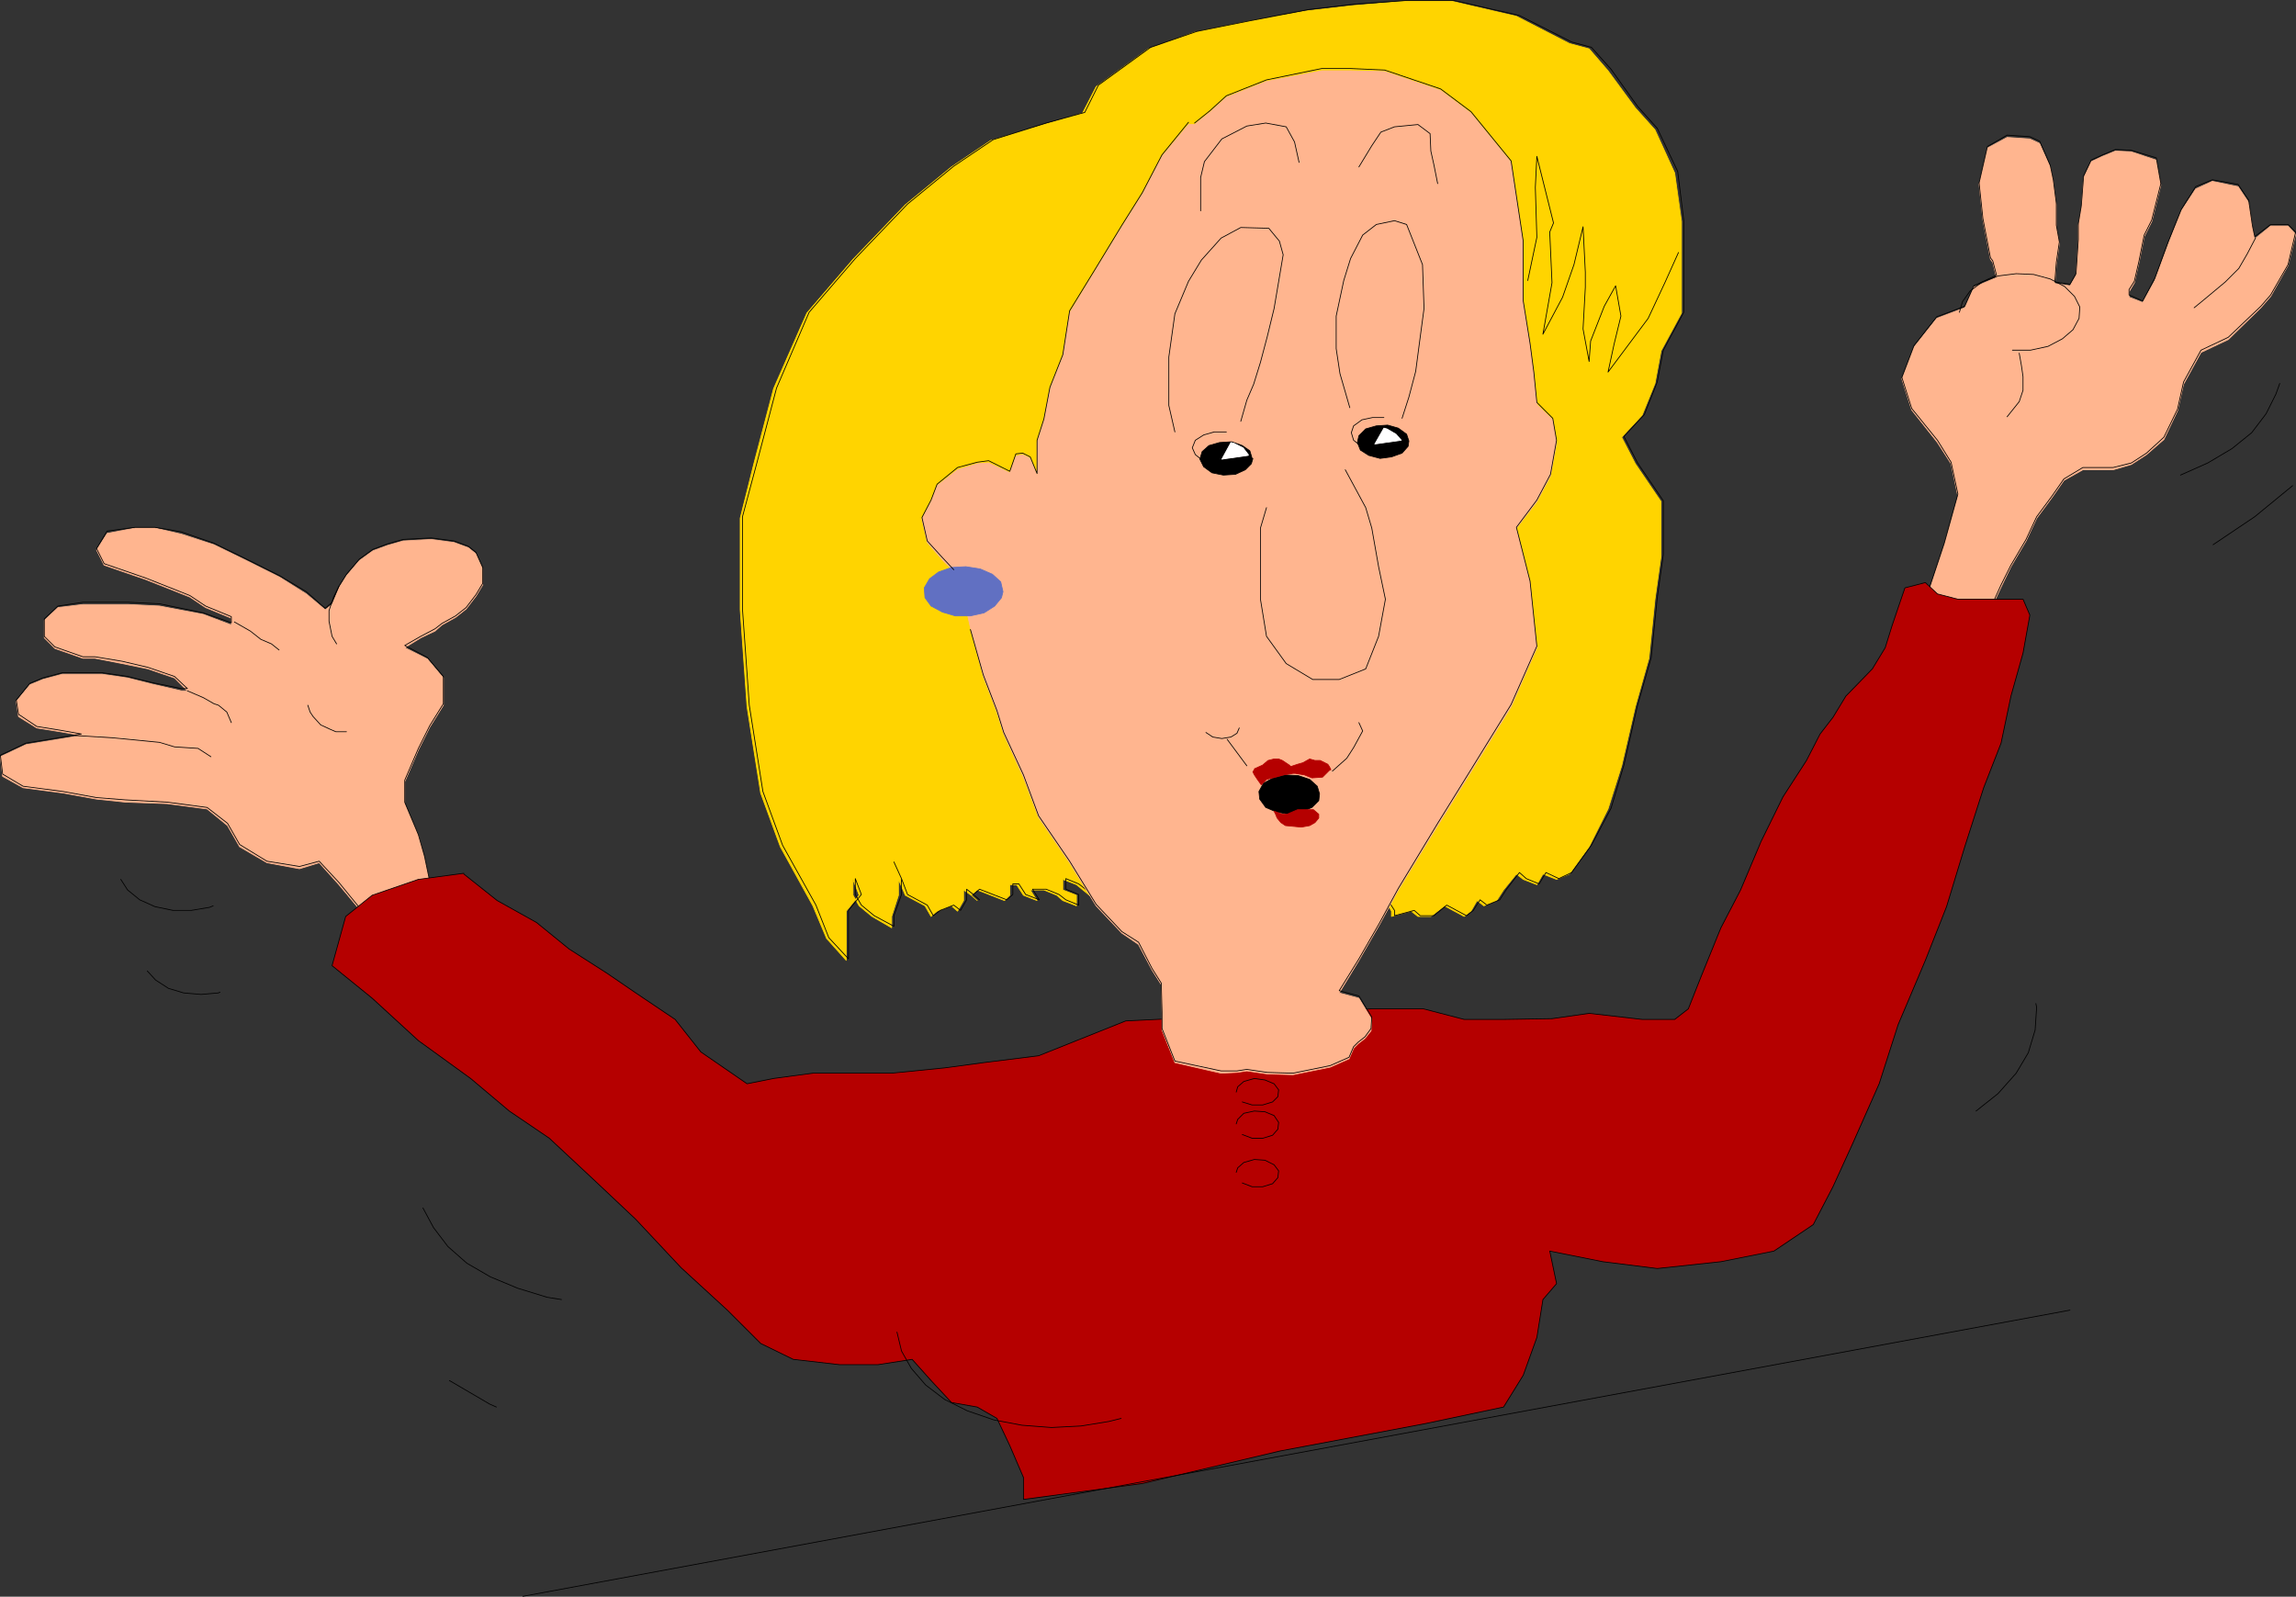 <?xml version="1.0" encoding="UTF-8" standalone="no"?>
<svg
   version="1.0"
   width="129.638mm"
   height="90.159mm"
   id="svg62"
   sodipodi:docname="Woman Happy.wmf"
   xmlns:inkscape="http://www.inkscape.org/namespaces/inkscape"
   xmlns:sodipodi="http://sodipodi.sourceforge.net/DTD/sodipodi-0.dtd"
   xmlns="http://www.w3.org/2000/svg"
   xmlns:svg="http://www.w3.org/2000/svg">
  <rect width="100%" height="100%" fill="#333333" stroke="none"/>
  <sodipodi:namedview
     id="namedview62"
     pagecolor="#ffffff"
     bordercolor="#000000"
     borderopacity="0.25"
     inkscape:showpageshadow="2"
     inkscape:pageopacity="0.0"
     inkscape:pagecheckerboard="0"
     inkscape:deskcolor="#d1d1d1"
     inkscape:document-units="mm" />
  <defs
     id="defs1">
    <pattern
       id="WMFhbasepattern"
       patternUnits="userSpaceOnUse"
       width="6"
       height="6"
       x="0"
       y="0" />
  </defs>
  <path
     style="fill:#ffb58f;fill-opacity:1;fill-rule:evenodd;stroke:none"
     d="m 410.706,129.017 4.202,-12.764 2.909,-10.341 -1.454,-6.948 -2.909,-4.524 -5.494,-6.948 -2.101,-6.625 2.586,-6.786 4.848,-6.14 5.979,-2.262 1.939,-4.362 4.848,-2.1 -0.808,-3.231 -0.485,-0.646 -1.616,-8.402 -0.808,-7.594 1.778,-7.756 4.202,-2.262 4.848,0.323 2.101,0.969 2.262,5.009 0.646,3.07 0.646,5.009 v 4.686 l 0.646,3.555 -0.646,4.524 -0.323,4.039 3.232,0.485 1.293,-2.262 0.485,-7.271 v -3.393 l 0.646,-3.716 0.485,-6.463 1.616,-3.393 2.424,-1.131 2.747,-1.131 3.394,0.162 5.333,1.777 0.97,5.332 -1.939,7.756 -1.616,3.231 -1.131,5.655 -0.97,4.201 -1.131,1.939 v 1.131 l 2.909,1.131 2.586,-4.686 2.909,-7.917 2.747,-6.948 3.07,-4.686 3.555,-1.616 5.494,1.131 2.262,3.393 0.808,5.332 0.485,2.424 3.394,-2.747 h 3.717 l 1.616,1.777 -1.616,6.625 -3.717,6.625 -2.101,2.424 -6.949,6.786 -5.818,2.747 -3.717,6.786 -1.293,5.655 -2.909,6.14 -3.717,3.231 -3.232,2.1 -3.878,1.131 h -6.464 l -4.04,2.262 -2.586,3.716 -3.232,4.362 -2.262,4.847 -3.232,5.494 -2.101,4.362 -2.262,4.847 h -8.403 -4.202 l -1.293,-1.131 v 0 z"
     id="path1" />
  <path
     style="fill:none;stroke:#ffb58f;stroke-width:0.162px;stroke-linecap:round;stroke-linejoin:round;stroke-miterlimit:4;stroke-dasharray:none;stroke-opacity:1"
     d="m 410.706,129.017 4.202,-12.764 2.909,-10.341 -1.454,-6.948 -2.909,-4.524 -5.494,-6.948 -2.101,-6.625 2.586,-6.786 4.848,-6.14 5.979,-2.262 1.939,-4.362 4.848,-2.1 -0.808,-3.231 -0.485,-0.646 -1.616,-8.402 -0.808,-7.594 1.778,-7.756 4.202,-2.262 4.848,0.323 2.101,0.969 2.262,5.009 0.646,3.07 0.646,5.009 v 4.686 l 0.646,3.555 -0.646,4.524 -0.323,4.039 3.232,0.485 1.293,-2.262 0.485,-7.271 v -3.393 l 0.646,-3.716 0.485,-6.463 1.616,-3.393 2.424,-1.131 2.747,-1.131 3.394,0.162 5.333,1.777 0.97,5.332 -1.939,7.756 -1.616,3.231 -1.131,5.655 -0.97,4.201 -1.131,1.939 v 1.131 l 2.909,1.131 2.586,-4.686 2.909,-7.917 2.747,-6.948 3.07,-4.686 3.555,-1.616 5.494,1.131 2.262,3.393 0.808,5.332 0.485,2.424 3.394,-2.747 h 3.717 l 1.616,1.777 -1.616,6.625 -3.717,6.625 -2.101,2.424 -6.949,6.786 -5.818,2.747 -3.717,6.786 -1.293,5.655 -2.909,6.14 -3.717,3.231 -3.232,2.1 -3.878,1.131 h -6.464 l -4.04,2.262 -2.586,3.716 -3.232,4.362 -2.262,4.847 -3.232,5.494 -2.101,4.362 -2.262,4.847 h -8.403 -4.202 l -1.293,-1.131 v 0"
     id="path2" />
  <path
     style="fill:none;stroke:#000000;stroke-width:0.162px;stroke-linecap:round;stroke-linejoin:round;stroke-miterlimit:4;stroke-dasharray:none;stroke-opacity:1"
     d="m 429.452,74.728 h 3.878 l 3.717,-0.808 3.07,-1.616 2.262,-1.939 1.293,-2.424 0.162,-2.424 -1.131,-2.262 -2.101,-2.1 -3.07,-1.616 -3.555,-0.969 -3.717,-0.162 -3.878,0.485 -3.394,1.293 -2.586,1.939 -1.616,2.262 -0.646,2.262"
     id="path3" />
  <path
     style="fill:none;stroke:#000000;stroke-width:0.162px;stroke-linecap:round;stroke-linejoin:round;stroke-miterlimit:4;stroke-dasharray:none;stroke-opacity:1"
     d="m 430.906,75.374 0.485,2.747 0.323,2.262 v 2.908 l -0.808,2.424 -2.586,3.231"
     id="path4" />
  <path
     style="fill:none;stroke:#000000;stroke-width:0.162px;stroke-linecap:round;stroke-linejoin:round;stroke-miterlimit:4;stroke-dasharray:none;stroke-opacity:1"
     d="m 481.325,50.815 -1.778,3.393 -1.778,3.07 -2.909,2.908 -4.848,4.039 -1.778,1.454"
     id="path5" />
  <path
     style="fill:none;stroke:#000000;stroke-width:0.162px;stroke-linecap:round;stroke-linejoin:round;stroke-miterlimit:4;stroke-dasharray:none;stroke-opacity:1"
     d="m 421.695,237.109 4.686,-3.716 3.878,-4.362 2.586,-4.362 1.454,-4.847 0.323,-4.847 -0.162,-0.808"
     id="path6" />
  <path
     style="fill:none;stroke:#000000;stroke-width:0.162px;stroke-linecap:round;stroke-linejoin:round;stroke-miterlimit:4;stroke-dasharray:none;stroke-opacity:1"
     d="m 465.327,101.387 5.818,-2.585 5.171,-3.07 4.202,-3.393 3.07,-4.039 2.101,-4.201 0.808,-2.262"
     id="path7" />
  <path
     style="fill:none;stroke:#000000;stroke-width:0.162px;stroke-linecap:round;stroke-linejoin:round;stroke-miterlimit:4;stroke-dasharray:none;stroke-opacity:1"
     d="m 472.275,116.252 8.888,-5.978 8.08,-6.625"
     id="path8" />
  <path
     style="fill:none;stroke:#000000;stroke-width:0.162px;stroke-linecap:round;stroke-linejoin:round;stroke-miterlimit:4;stroke-dasharray:none;stroke-opacity:1"
     d="m 410.706,128.532 4.202,-12.603 2.909,-10.502 -1.454,-6.786 -2.909,-4.686 -5.494,-6.786 -2.101,-6.625 2.586,-6.786 4.848,-6.14 5.979,-2.262 1.939,-4.362 4.848,-2.262 -0.808,-3.07 -0.485,-0.646 -1.616,-8.402 -0.808,-7.594 1.778,-7.756 4.202,-2.424 4.848,0.323 2.101,0.969 2.262,5.17 0.646,3.07 0.646,5.009 v 4.686 l 0.646,3.555 -0.646,4.362 -0.323,4.201 3.232,0.485 1.293,-2.262 0.485,-7.271 v -3.393 l 0.646,-3.878 0.485,-6.301 1.616,-3.393 2.424,-1.131 2.747,-1.131 3.394,0.162 5.333,1.616 0.97,5.494 -1.939,7.756 -1.616,3.231 -1.131,5.655 -0.97,4.201 -1.131,1.777 v 1.131 l 2.909,1.293 2.586,-4.847 2.909,-7.917 2.747,-6.786 3.07,-4.847 3.555,-1.454 5.494,0.969 2.262,3.393 0.808,5.494 0.485,2.262 3.394,-2.585 h 3.717 l 1.616,1.616 -1.616,6.948 -3.717,6.463 -2.101,2.424 -6.949,6.625 -5.818,2.747 -3.717,6.786 -1.293,5.817 -2.909,5.978 -3.717,3.393 -3.232,2.1 -3.878,0.969 h -6.464 l -4.04,2.424 -2.586,3.716 -3.232,4.362 -2.262,4.847 -3.232,5.494 -2.101,4.201 -2.262,5.009 h -8.403 -4.202"
     id="path9" />
  <path
     style="fill:#ffb58f;fill-opacity:1;fill-rule:evenodd;stroke:none"
     d="m 77.972,195.585 -5.656,-6.786 -4.202,-4.686 -4.202,1.293 -6.949,-1.293 -5.818,-3.393 -2.586,-4.524 -4.363,-3.555 -8.565,-1.131 -8.888,-0.323 -6.141,-0.646 -7.11,-1.293 -8.565,-1.131 -4.363,-2.424 -0.485,-4.201 5.494,-2.585 11.797,-1.939 -4.525,-0.808 -5.01,-0.808 -3.878,-2.424 -0.485,-3.231 2.909,-3.555 2.747,-1.131 4.202,-1.131 h 4.363 4.04 l 5.494,0.808 5.171,1.293 6.302,1.454 h 1.293 l -2.747,-2.747 -5.656,-1.939 -5.494,-1.131 -5.818,-1.131 H 17.695 l -5.979,-2.1 -2.262,-2.262 v -3.716 l 2.909,-2.747 5.333,-0.646 h 5.656 4.04 l 6.626,0.323 9.373,1.777 5.979,2.262 v -1.454 l -5.494,-2.262 -3.394,-2.262 -9.373,-3.716 -8.888,-3.07 -1.616,-3.231 2.262,-3.555 5.979,-1.131 h 4.202 l 5.656,1.293 6.949,2.262 6.949,3.393 7.11,3.555 5.656,3.555 4.04,3.393 1.454,-1.131 1.454,-3.555 1.616,-2.585 2.747,-3.231 2.909,-2.1 3.07,-1.131 3.394,-0.969 5.979,-0.323 4.848,0.646 3.07,1.131 1.616,1.293 1.454,3.231 v 3.393 l -1.454,2.424 -2.101,2.747 -2.262,1.777 -2.909,1.616 -1.454,1.293 -3.07,1.454 -3.394,2.1 4.848,2.424 3.394,4.039 v 5.817 l -2.909,4.686 -2.424,4.847 -2.909,6.786 v 4.686 l 2.909,6.786 1.293,4.686 1.454,6.948 -5.656,3.393 -8.403,2.262 z"
     id="path10" />
  <path
     style="fill:none;stroke:#ffb58f;stroke-width:0.162px;stroke-linecap:round;stroke-linejoin:round;stroke-miterlimit:4;stroke-dasharray:none;stroke-opacity:1"
     d="m 77.972,195.585 -5.656,-6.786 -4.202,-4.686 -4.202,1.293 -6.949,-1.293 -5.818,-3.393 -2.586,-4.524 -4.363,-3.555 -8.565,-1.131 -8.888,-0.323 -6.141,-0.646 -7.11,-1.293 -8.565,-1.131 -4.363,-2.424 -0.485,-4.201 5.494,-2.585 11.797,-1.939 -4.525,-0.808 -5.01,-0.808 -3.878,-2.424 -0.485,-3.231 2.909,-3.555 2.747,-1.131 4.202,-1.131 h 4.363 4.04 l 5.494,0.808 5.171,1.293 6.302,1.454 h 1.293 l -2.747,-2.747 -5.656,-1.939 -5.494,-1.131 -5.818,-1.131 H 17.695 l -5.979,-2.1 -2.262,-2.262 v -3.716 l 2.909,-2.747 5.333,-0.646 h 5.656 4.04 l 6.626,0.323 9.373,1.777 5.979,2.262 v -1.454 l -5.494,-2.262 -3.394,-2.262 -9.373,-3.716 -8.888,-3.07 -1.616,-3.231 2.262,-3.555 5.979,-1.131 h 4.202 l 5.656,1.293 6.949,2.262 6.949,3.393 7.11,3.555 5.656,3.555 4.04,3.393 1.454,-1.131 1.454,-3.555 1.616,-2.585 2.747,-3.231 2.909,-2.1 3.07,-1.131 3.394,-0.969 5.979,-0.323 4.848,0.646 3.07,1.131 1.616,1.293 1.454,3.231 v 3.393 l -1.454,2.424 -2.101,2.747 -2.262,1.777 -2.909,1.616 -1.454,1.293 -3.07,1.454 -3.394,2.1 4.848,2.424 3.394,4.039 v 5.817 l -2.909,4.686 -2.424,4.847 -2.909,6.786 v 4.686 l 2.909,6.786 1.293,4.686 1.454,6.948 -5.656,3.393 -8.403,2.262 v 0"
     id="path11" />
  <path
     style="fill:none;stroke:#000000;stroke-width:0.162px;stroke-linecap:round;stroke-linejoin:round;stroke-miterlimit:4;stroke-dasharray:none;stroke-opacity:1"
     d="m 72.316,125.139 -1.131,2.262 -0.97,2.908 v 2.262 l 0.646,3.231 0.97,1.616"
     id="path12" />
  <path
     style="fill:none;stroke:#000000;stroke-width:0.162px;stroke-linecap:round;stroke-linejoin:round;stroke-miterlimit:4;stroke-dasharray:none;stroke-opacity:1"
     d="m 50.015,132.733 3.394,1.939 2.262,1.777 2.262,0.969 1.616,1.293"
     id="path13" />
  <path
     style="fill:none;stroke:#000000;stroke-width:0.162px;stroke-linecap:round;stroke-linejoin:round;stroke-miterlimit:4;stroke-dasharray:none;stroke-opacity:1"
     d="m 39.996,147.436 3.394,1.454 2.262,1.293 0.97,0.323 1.778,1.454 0.97,2.262"
     id="path14" />
  <path
     style="fill:none;stroke:#000000;stroke-width:0.162px;stroke-linecap:round;stroke-linejoin:round;stroke-miterlimit:4;stroke-dasharray:none;stroke-opacity:1"
     d="m 16.079,156.969 7.918,0.485 5.01,0.485 5.01,0.485 3.232,0.969 5.01,0.323 2.747,1.777"
     id="path15" />
  <path
     style="fill:none;stroke:#000000;stroke-width:0.162px;stroke-linecap:round;stroke-linejoin:round;stroke-miterlimit:4;stroke-dasharray:none;stroke-opacity:1"
     d="m 65.69,150.506 0.485,1.454 0.646,0.969 1.616,1.777 2.101,0.969 1.131,0.485 h 2.262"
     id="path16" />
  <path
     style="fill:none;stroke:#000000;stroke-width:0.162px;stroke-linecap:round;stroke-linejoin:round;stroke-miterlimit:4;stroke-dasharray:none;stroke-opacity:1"
     d="m 25.775,187.668 1.454,2.262 2.586,2.1 3.232,1.454 3.878,0.808 h 3.878 l 3.878,-0.646 0.808,-0.323"
     id="path17" />
  <path
     style="fill:none;stroke:#000000;stroke-width:0.162px;stroke-linecap:round;stroke-linejoin:round;stroke-miterlimit:4;stroke-dasharray:none;stroke-opacity:1"
     d="m 77.972,195.262 -5.656,-6.948 -4.202,-4.524 -4.202,1.131 -6.949,-1.131 -5.818,-3.555 -2.586,-4.524 -4.363,-3.393 -8.565,-1.131 -8.888,-0.485 -6.141,-0.485 -7.11,-1.293 -8.565,-1.131 -4.363,-2.585 -0.485,-4.039 5.494,-2.585 11.797,-1.939 -4.525,-0.808 -5.01,-0.808 -3.878,-2.585 -0.485,-3.07 2.909,-3.555 2.747,-1.131 4.202,-1.131 h 4.363 4.04 l 5.494,0.808 5.171,1.293 6.302,1.293 h 1.293 l -2.747,-2.585 -5.656,-1.939 -5.494,-1.293 -5.818,-0.969 H 17.695 l -5.979,-2.1 -2.262,-2.262 v -3.716 l 2.909,-2.747 5.333,-0.808 h 5.656 4.04 l 6.626,0.323 9.373,1.939 5.979,2.1 v -1.293 l -5.494,-2.262 -3.394,-2.262 -9.373,-3.716 -8.888,-3.07 -1.616,-3.231 2.262,-3.716 5.979,-0.808 h 4.202 l 5.656,0.969 6.949,2.424 6.949,3.393 7.11,3.555 5.656,3.393 4.04,3.555 1.454,-1.293 1.454,-3.393 1.616,-2.585 2.747,-3.231 2.909,-2.1 3.07,-1.131 3.394,-0.969 5.979,-0.323 4.848,0.646 3.07,1.131 1.616,1.293 1.454,3.231 v 3.393 l -1.454,2.424 -2.101,2.747 -2.262,1.777 -2.909,1.616 -1.454,1.131 -3.07,1.616 -3.394,1.939 4.848,2.585 3.394,4.039 v 5.817 l -2.909,4.686 -2.424,4.847 -2.909,6.786 v 4.686 l 2.909,6.948 1.293,4.524 1.454,6.948 -5.656,3.393 -8.403,2.262"
     id="path18" />
  <path
     style="fill:#ffd400;fill-opacity:1;fill-rule:evenodd;stroke:none"
     d="m 246.359,199.14 v 1.131 l -4.04,-2.262 -4.202,-3.555 -5.656,-3.393 -2.747,-2.262 -2.909,-1.131 v 2.262 l 2.909,1.131 v 2.262 l -2.909,-1.131 -1.293,-1.131 -2.747,-1.131 h -2.909 l 1.454,2.262 -2.909,-1.131 -1.454,-2.262 h -1.454 v 2.262 l -1.131,1.131 -2.909,-1.131 -2.909,-1.131 -1.293,1.131 1.293,1.131 -1.293,-1.131 -1.616,-1.131 v 2.262 l -1.293,2.262 -1.293,-1.131 -3.07,1.131 -1.293,1.131 -1.293,-2.262 -4.202,-2.262 -1.454,-3.393 -1.454,-3.555 1.454,3.555 v 3.393 l -1.454,4.524 v 2.424 l -4.202,-2.424 -2.747,-2.262 -1.293,-2.262 v -3.393 l 1.293,3.393 -2.747,3.393 v 5.817 4.686 l -4.202,-4.686 -2.909,-6.948 -6.949,-12.603 -4.202,-11.472 -2.909,-18.419 -1.454,-20.681 v -19.55 l 2.909,-11.633 4.202,-15.996 7.11,-16.157 9.858,-11.472 11.15,-11.633 9.858,-8.079 8.403,-5.655 11.312,-3.393 8.242,-2.424 2.909,-5.655 11.15,-8.079 9.858,-3.555 11.15,-2.262 12.605,-2.262 9.858,-1.131 11.312,-0.969 h 9.858 l 13.898,3.231 11.312,5.817 4.202,1.131 4.04,4.686 5.818,7.917 4.202,4.686 4.202,9.21 1.454,10.341 v 10.179 9.371 l -4.363,8.079 -1.293,6.948 -2.747,6.786 -4.363,4.686 2.909,5.655 5.494,8.079 v 11.633 l -1.293,9.21 -1.293,12.603 -2.909,10.341 -2.909,12.603 -2.909,9.21 -4.04,8.079 -4.202,5.817 -2.747,1.131 -2.909,-1.131 -1.293,2.262 -2.909,-1.131 -1.454,-1.131 -2.747,3.393 -1.454,2.262 -2.747,1.131 -1.454,-1.131 -1.293,2.262 -1.454,1.131 -4.202,-2.262 -2.909,2.262 h -2.747 l -1.454,-1.131 -4.202,1.131 v -1.131 l -1.293,-2.262 -53.328,5.817 z"
     id="path19" />
  <path
     style="fill:none;stroke:#ffd400;stroke-width:0.162px;stroke-linecap:round;stroke-linejoin:round;stroke-miterlimit:4;stroke-dasharray:none;stroke-opacity:1"
     d="m 246.359,199.14 v 1.131 l -4.04,-2.262 -4.202,-3.555 -5.656,-3.393 -2.747,-2.262 -2.909,-1.131 v 2.262 l 2.909,1.131 v 2.262 l -2.909,-1.131 -1.293,-1.131 -2.747,-1.131 h -2.909 l 1.454,2.262 -2.909,-1.131 -1.454,-2.262 h -1.454 v 2.262 l -1.131,1.131 -2.909,-1.131 -2.909,-1.131 -1.293,1.131 1.293,1.131 -1.293,-1.131 -1.616,-1.131 v 2.262 l -1.293,2.262 -1.293,-1.131 -3.07,1.131 -1.293,1.131 -1.293,-2.262 -4.202,-2.262 -1.454,-3.393 -1.454,-3.555 1.454,3.555 v 3.393 l -1.454,4.524 v 2.424 l -4.202,-2.424 -2.747,-2.262 -1.293,-2.262 v -3.393 l 1.293,3.393 -2.747,3.393 v 5.817 4.686 l -4.202,-4.686 -2.909,-6.948 -6.949,-12.603 -4.202,-11.472 -2.909,-18.419 -1.454,-20.681 v -19.55 l 2.909,-11.633 4.202,-15.996 7.11,-16.157 9.858,-11.472 11.15,-11.633 9.858,-8.079 8.403,-5.655 11.312,-3.393 8.242,-2.424 2.909,-5.655 11.15,-8.079 9.858,-3.555 11.15,-2.262 12.605,-2.262 9.858,-1.131 11.312,-0.969 h 9.858 l 13.898,3.231 11.312,5.817 4.202,1.131 4.04,4.686 5.818,7.917 4.202,4.686 4.202,9.21 1.454,10.341 v 10.179 9.371 l -4.363,8.079 -1.293,6.948 -2.747,6.786 -4.363,4.686 2.909,5.655 5.494,8.079 v 11.633 l -1.293,9.21 -1.293,12.603 -2.909,10.341 -2.909,12.603 -2.909,9.21 -4.04,8.079 -4.202,5.817 -2.747,1.131 -2.909,-1.131 -1.293,2.262 -2.909,-1.131 -1.454,-1.131 -2.747,3.393 -1.454,2.262 -2.747,1.131 -1.454,-1.131 -1.293,2.262 -1.454,1.131 -4.202,-2.262 -2.909,2.262 h -2.747 l -1.454,-1.131 -4.202,1.131 v -1.131 l -1.293,-2.262 -53.328,5.817 4.04,1.131 v 0"
     id="path20" />
  <path
     style="fill:none;stroke:#000000;stroke-width:0.162px;stroke-linecap:round;stroke-linejoin:round;stroke-miterlimit:4;stroke-dasharray:none;stroke-opacity:1"
     d="m 247.005,198.978 v 1.131 l -4.04,-2.424 -4.202,-3.393 -5.656,-3.393 -2.909,-2.262 -2.747,-1.131 v 2.262 l 2.747,1.131 v 2.262 l -2.747,-1.131 -1.454,-1.131 -2.747,-1.131 h -2.909 l 1.454,2.262 -2.909,-1.131 -1.454,-2.262 h -1.293 v 2.262 l -1.293,1.131 -2.909,-1.131 -2.909,-1.131 -1.293,1.131 1.293,1.131 -1.293,-1.131 -1.454,-1.131 v 2.262 l -1.293,2.262 -1.454,-1.131 -2.909,1.131 -1.454,1.131 -1.293,-2.262 -4.202,-2.262 -1.293,-3.393 -1.616,-3.555 1.616,3.555 v 3.393 l -1.616,4.524 v 2.262 l -4.202,-2.262 -2.747,-2.262 -1.293,-2.262 v -3.393 l 1.293,3.393 -2.747,3.393 v 5.817 4.524 l -4.202,-4.524 -2.747,-6.948 -7.11,-12.764 -4.202,-11.472 -2.909,-18.419 -1.454,-20.52 v -19.712 l 3.07,-11.472 4.202,-15.996 6.949,-16.157 9.858,-11.472 11.15,-11.633 9.858,-8.079 8.403,-5.655 11.312,-3.555 8.242,-2.262 2.909,-5.817 11.15,-8.079 9.858,-3.393 11.312,-2.262 12.605,-2.424 9.696,-1.131 11.312,-0.808 h 9.858 l 14.059,3.231 11.15,5.655 4.202,1.131 4.202,4.686 5.656,7.917 4.202,4.686 4.363,9.21 1.293,10.502 v 10.179 9.371 l -4.363,8.079 -1.293,6.786 -2.747,6.948 -4.363,4.686 2.909,5.655 5.494,8.079 v 11.472 l -1.293,9.21 -1.293,12.764 -2.909,10.179 -2.909,12.764 -2.747,9.21 -4.202,7.917 -4.202,5.817 -2.747,1.293 -2.747,-1.293 -1.454,2.424 -2.747,-1.131 -1.454,-1.293 -2.747,3.555 -1.454,2.262 -2.747,1.131 -1.454,-1.131 -1.454,2.262 -1.454,1.131 -4.202,-2.262 -2.747,2.262 h -2.909 l -1.293,-1.131 -4.202,1.131 v -1.131 l -1.454,-2.262 -53.166,5.655"
     id="path21" />
  <path
     style="fill:#b50000;fill-opacity:1;fill-rule:evenodd;stroke:none"
     d="m 98.98,186.375 -9.696,1.293 -9.858,3.393 -5.656,4.524 -2.909,10.502 8.565,6.948 9.858,9.048 11.15,8.079 8.242,6.948 8.565,5.817 9.858,9.21 8.565,8.079 9.696,10.341 9.858,9.048 7.11,7.109 6.949,3.393 9.858,1.131 h 8.242 l 7.272,-1.131 4.04,4.524 4.363,4.686 5.494,0.969 4.202,2.424 2.747,5.817 2.909,6.786 v 4.686 l 25.371,-3.393 29.411,-6.948 30.866,-5.817 16.806,-3.555 4.202,-6.786 2.909,-8.079 1.293,-8.079 2.909,-3.393 -1.454,-6.948 11.312,2.262 11.635,1.454 13.574,-1.454 11.312,-2.262 8.403,-5.655 4.202,-8.079 4.202,-9.21 5.656,-12.764 4.04,-12.603 5.818,-13.734 4.525,-11.472 3.878,-12.764 4.04,-12.603 3.717,-9.533 2.101,-10.018 2.586,-9.21 1.454,-8.079 -1.454,-3.393 h -6.949 -6.949 l -4.363,-1.131 -2.586,-2.424 -4.363,1.131 -2.747,8.079 -1.454,4.686 -2.747,4.524 -5.656,5.817 -2.747,4.524 -2.747,3.555 -2.909,5.655 -5.01,7.756 -4.686,9.533 -4.363,10.341 -4.202,8.079 -4.202,10.341 -2.747,6.948 -2.909,2.262 h -6.949 l -11.312,-1.293 -7.918,1.131 -10.342,0.162 h -8.403 l -8.726,-2.262 h -7.595 -3.394 l -52.52,2.585 -18.584,7.432 -11.635,1.454 -8.403,1.131 -11.312,1.131 h -8.242 -8.565 l -8.403,1.131 -5.656,1.131 -9.858,-6.786 -5.494,-6.948 -8.403,-5.655 -6.141,-4.201 -8.08,-5.17 -6.949,-5.655 -8.403,-4.686 -7.11,-5.655 v 0 z"
     id="path22" />
  <path
     style="fill:none;stroke:#000000;stroke-width:0.162px;stroke-linecap:round;stroke-linejoin:round;stroke-miterlimit:4;stroke-dasharray:none;stroke-opacity:1"
     d="m 98.98,186.375 -9.696,1.293 -9.858,3.393 -5.656,4.524 -2.909,10.502 8.565,6.948 9.858,9.048 11.15,8.079 8.242,6.948 8.565,5.817 9.858,9.21 8.565,8.079 9.696,10.341 9.858,9.048 7.11,7.109 6.949,3.393 9.858,1.131 h 8.242 l 7.272,-1.131 4.04,4.524 4.363,4.686 5.494,0.969 4.202,2.424 2.747,5.817 2.909,6.786 v 4.686 l 25.371,-3.393 29.411,-6.948 30.866,-5.817 16.806,-3.555 4.202,-6.786 2.909,-8.079 1.293,-8.079 2.909,-3.393 -1.454,-6.948 11.312,2.262 11.635,1.454 13.574,-1.454 11.312,-2.262 8.403,-5.655 4.202,-8.079 4.202,-9.21 5.656,-12.764 4.04,-12.603 5.818,-13.734 4.525,-11.472 3.878,-12.764 4.04,-12.603 3.717,-9.533 2.101,-10.018 2.586,-9.21 1.454,-8.079 -1.454,-3.393 h -6.949 -6.949 l -4.363,-1.131 -2.586,-2.424 -4.363,1.131 -2.747,8.079 -1.454,4.686 -2.747,4.524 -5.656,5.817 -2.747,4.524 -2.747,3.555 -2.909,5.655 -5.01,7.756 -4.686,9.533 -4.363,10.341 -4.202,8.079 -4.202,10.341 -2.747,6.948 -2.909,2.262 h -6.949 l -11.312,-1.293 -7.918,1.131 -10.342,0.162 h -8.403 l -8.726,-2.262 h -7.595 -3.394 l -52.52,2.585 -18.584,7.432 -11.635,1.454 -8.403,1.131 -11.312,1.131 h -8.242 -8.565 l -8.403,1.131 -5.656,1.131 -9.858,-6.786 -5.494,-6.948 -8.403,-5.655 -6.141,-4.201 -8.08,-5.17 -6.949,-5.655 -8.403,-4.686 -7.11,-5.655 v 0"
     id="path23" />
  <path
     style="fill:#ffb58f;fill-opacity:1;fill-rule:evenodd;stroke:none"
     d="m 253.631,26.579 -5.656,6.786 -4.202,8.079 -4.363,6.948 -5.494,9.048 -5.656,9.371 -1.454,9.21 -2.747,6.948 -1.293,6.786 -1.454,4.686 v 3.393 3.555 l -1.454,-3.555 -1.616,-0.808 -1.454,0.323 -1.293,3.555 -4.525,-2.1 -2.424,0.162 -4.202,1.293 -4.363,3.393 -1.293,3.393 -1.939,3.716 1.131,5.009 3.232,3.716 2.424,2.424 0.808,2.424 1.616,4.686 1.293,5.655 2.586,9.694 2.909,7.594 1.454,4.686 4.202,9.21 3.232,8.563 6.626,9.694 5.656,9.21 5.494,5.817 3.555,2.424 2.909,5.494 1.939,3.07 0.162,6.14 v 3.555 l 2.747,6.948 9.858,2.262 3.394,-0.162 2.101,-0.323 4.363,0.646 5.494,0.162 7.918,-1.616 4.04,-1.777 0.97,-2.262 0.97,-0.969 1.454,-1.131 1.293,-1.616 0.162,-2.424 -2.747,-4.524 -4.202,-1.131 4.202,-6.948 4.363,-7.594 4.04,-7.432 8.403,-13.734 7.11,-11.472 8.565,-13.895 5.494,-12.603 -1.454,-13.895 -2.909,-11.633 4.363,-5.655 2.909,-5.494 1.293,-7.109 -0.808,-4.847 -3.394,-3.231 -0.646,-6.625 -0.808,-6.14 -1.454,-9.048 V 51.946 l -2.586,-17.288 -8.565,-10.502 -6.464,-4.847 -11.958,-4.039 -7.272,-0.162 h -6.141 l -11.797,2.262 -8.565,3.393 -3.555,3.231 -3.232,2.585 h -1.293 z"
     id="path24" />
  <path
     style="fill:none;stroke:#ffb58f;stroke-width:0.162px;stroke-linecap:round;stroke-linejoin:round;stroke-miterlimit:4;stroke-dasharray:none;stroke-opacity:1"
     d="m 253.631,26.579 -5.656,6.786 -4.202,8.079 -4.363,6.948 -5.494,9.048 -5.656,9.371 -1.454,9.21 -2.747,6.948 -1.293,6.786 -1.454,4.686 v 3.393 3.555 l -1.454,-3.555 -1.616,-0.808 -1.454,0.323 -1.293,3.555 -4.525,-2.1 -2.424,0.162 -4.202,1.293 -4.363,3.393 -1.293,3.393 -1.939,3.716 1.131,5.009 3.232,3.716 2.424,2.424 0.808,2.424 1.616,4.686 1.293,5.655 2.586,9.694 2.909,7.594 1.454,4.686 4.202,9.21 3.232,8.563 6.626,9.694 5.656,9.21 5.494,5.817 3.555,2.424 2.909,5.494 1.939,3.07 0.162,6.14 v 3.555 l 2.747,6.948 9.858,2.262 3.394,-0.162 2.101,-0.323 4.363,0.646 5.494,0.162 7.918,-1.616 4.04,-1.777 0.97,-2.262 0.97,-0.969 1.454,-1.131 1.293,-1.616 0.162,-2.424 -2.747,-4.524 -4.202,-1.131 4.202,-6.948 4.363,-7.594 4.04,-7.432 8.403,-13.734 7.11,-11.472 8.565,-13.895 5.494,-12.603 -1.454,-13.895 -2.909,-11.633 4.363,-5.655 2.909,-5.494 1.293,-7.109 -0.808,-4.847 -3.394,-3.231 -0.646,-6.625 -0.808,-6.14 -1.454,-9.048 V 51.946 l -2.586,-17.288 -8.565,-10.502 -6.464,-4.847 -11.958,-4.039 -7.272,-0.162 h -6.141 l -11.797,2.262 -8.565,3.393 -3.555,3.231 -3.232,2.585 h -1.293 v 0"
     id="path25" />
  <path
     style="fill:none;stroke:#000000;stroke-width:0.162px;stroke-linecap:round;stroke-linejoin:round;stroke-miterlimit:4;stroke-dasharray:none;stroke-opacity:1"
     d="m 265.104,242.118 2.101,0.808 h 2.262 l 2.101,-0.646 1.131,-1.293 0.162,-1.454 -0.97,-1.454 -1.939,-0.808 -2.262,-0.162 -2.262,0.485 -1.293,1.293 -0.323,0.969"
     id="path26" />
  <path
     style="fill:none;stroke:#000000;stroke-width:0.162px;stroke-linecap:round;stroke-linejoin:round;stroke-miterlimit:4;stroke-dasharray:none;stroke-opacity:1"
     d="m 265.104,252.459 2.101,0.808 h 2.262 l 2.101,-0.646 1.131,-1.293 0.162,-1.454 -0.97,-1.293 -1.939,-0.969 -2.262,-0.162 -2.262,0.646 -1.293,1.131 -0.323,0.969"
     id="path27" />
  <path
     style="fill:none;stroke:#000000;stroke-width:0.162px;stroke-linecap:round;stroke-linejoin:round;stroke-miterlimit:4;stroke-dasharray:none;stroke-opacity:1"
     d="m 265.104,235.17 2.101,0.646 h 2.262 l 2.101,-0.646 1.131,-1.131 0.162,-1.454 -0.97,-1.293 -1.939,-0.808 -2.262,-0.323 -2.262,0.646 -1.293,1.131 -0.323,1.131"
     id="path28" />
  <path
     style="fill:none;stroke:#000000;stroke-width:0.162px;stroke-linecap:round;stroke-linejoin:round;stroke-miterlimit:4;stroke-dasharray:none;stroke-opacity:1"
     d="m 191.415,284.289 0.97,4.039 2.101,3.716 3.07,3.555 4.04,3.07 4.848,2.424 5.656,1.939 5.979,1.131 6.302,0.485 6.302,-0.323 5.979,-0.969 2.586,-0.646"
     id="path29" />
  <path
     style="fill:none;stroke:#000000;stroke-width:0.162px;stroke-linecap:round;stroke-linejoin:round;stroke-miterlimit:4;stroke-dasharray:none;stroke-opacity:1"
     d="m 270.276,108.335 -1.293,4.362 v 8.24 6.948 l 1.293,7.917 4.202,5.817 5.656,3.393 h 5.656 l 5.656,-2.262 2.747,-6.948 1.454,-7.917 -1.454,-6.948 -1.454,-8.24 -1.293,-4.362 -4.363,-8.079"
     id="path30" />
  <path
     style="fill:none;stroke:#000000;stroke-width:0.162px;stroke-linecap:round;stroke-linejoin:round;stroke-miterlimit:4;stroke-dasharray:none;stroke-opacity:1"
     d="m 256.217,44.998 v -7.109 l 0.808,-3.393 3.717,-4.847 5.333,-2.747 4.04,-0.646 4.363,0.808 1.778,3.231 0.97,4.362"
     id="path31" />
  <path
     style="fill:none;stroke:#000000;stroke-width:0.162px;stroke-linecap:round;stroke-linejoin:round;stroke-miterlimit:4;stroke-dasharray:none;stroke-opacity:1"
     d="m 289.991,35.627 2.747,-4.524 1.939,-2.908 2.909,-1.131 5.01,-0.485 2.586,1.939 0.162,3.716 0.646,2.908 0.808,4.039"
     id="path32" />
  <path
     style="fill:#6170c2;fill-opacity:1;fill-rule:evenodd;stroke:none"
     d="m 214.039,126.27 -0.485,-2.1 -1.778,-1.616 -2.586,-1.131 -3.07,-0.485 -3.07,0.162 -2.747,0.969 -1.939,1.454 -1.131,1.939 0.162,2.1 1.293,1.777 2.424,1.293 2.747,0.808 h 3.232 l 2.909,-0.646 2.262,-1.454 1.454,-1.777 z"
     id="path33" />
  <path
     style="fill:none;stroke:#6170c2;stroke-width:0.162px;stroke-linecap:round;stroke-linejoin:round;stroke-miterlimit:4;stroke-dasharray:none;stroke-opacity:1"
     d="m 214.039,126.27 -0.485,-2.1 -1.778,-1.616 -2.586,-1.131 -3.07,-0.485 -3.07,0.162 -2.747,0.969 -1.939,1.454 -1.131,1.939 0.162,2.1 1.293,1.777 2.424,1.293 2.747,0.808 h 3.232 l 2.909,-0.646 2.262,-1.454 1.454,-1.777 0.323,-1.293 v 0"
     id="path34" />
  <path
     style="fill:none;stroke:#000000;stroke-width:0.162px;stroke-linecap:round;stroke-linejoin:round;stroke-miterlimit:4;stroke-dasharray:none;stroke-opacity:1"
     d="m 250.722,92.178 -1.293,-5.655 V 76.182 l 1.293,-9.21 2.909,-6.948 2.747,-4.524 4.202,-4.686 4.202,-2.262 5.979,0.162 2.262,2.747 0.808,2.908 -1.939,11.472 -1.454,5.978 -1.454,5.494 -1.454,4.686 -1.454,3.393 -1.293,4.524"
     id="path35" />
  <path
     style="fill:none;stroke:#000000;stroke-width:0.162px;stroke-linecap:round;stroke-linejoin:round;stroke-miterlimit:4;stroke-dasharray:none;stroke-opacity:1"
     d="m 288.052,87.007 -2.101,-7.271 -0.808,-5.332 v -6.948 l 1.616,-7.594 1.454,-4.686 2.586,-5.009 2.909,-2.262 3.878,-0.808 2.586,0.808 3.394,8.563 0.323,9.371 -0.97,7.271 -0.808,6.14 -1.454,5.494 -1.454,4.524"
     id="path36" />
  <path
     style="fill:#000000;fill-opacity:1;fill-rule:evenodd;stroke:none"
     d="m 267.205,97.833 -0.485,-1.616 -1.616,-1.131 -2.262,-0.808 -2.586,0.162 -2.262,0.646 -1.454,1.293 -0.485,1.616 0.808,1.616 1.778,1.293 2.424,0.485 2.586,-0.162 2.101,-0.969 1.293,-1.293 0.323,-1.131 v 0 z"
     id="path37" />
  <path
     style="fill:none;stroke:#000000;stroke-width:0.162px;stroke-linecap:round;stroke-linejoin:round;stroke-miterlimit:4;stroke-dasharray:none;stroke-opacity:1"
     d="m 267.205,97.833 -0.485,-1.616 -1.616,-1.131 -2.262,-0.808 -2.586,0.162 -2.262,0.646 -1.454,1.293 -0.485,1.616 0.808,1.616 1.778,1.293 2.424,0.485 2.586,-0.162 2.101,-0.969 1.293,-1.293 0.323,-1.131 v 0"
     id="path38" />
  <path
     style="fill:none;stroke:#000000;stroke-width:0.162px;stroke-linecap:round;stroke-linejoin:round;stroke-miterlimit:4;stroke-dasharray:none;stroke-opacity:1"
     d="m 261.711,92.178 h -2.586 l -2.262,0.646 -1.778,1.131 -0.646,1.616 0.646,1.454 1.616,1.293 1.778,0.646"
     id="path39" />
  <path
     style="fill:#ffffff;fill-opacity:1;fill-rule:evenodd;stroke:none"
     d="m 266.397,97.025 -1.131,-1.454 -1.939,-0.969 -0.646,-0.162 -1.939,3.555 5.656,-0.808 v 0 z"
     id="path40" />
  <path
     style="fill:none;stroke:#ffffff;stroke-width:0.162px;stroke-linecap:round;stroke-linejoin:round;stroke-miterlimit:4;stroke-dasharray:none;stroke-opacity:1"
     d="m 266.397,97.025 -1.131,-1.454 -1.939,-0.969 -0.646,-0.162 -1.939,3.555 5.656,-0.808 v 0"
     id="path41" />
  <path
     style="fill:#000000;fill-opacity:1;fill-rule:evenodd;stroke:none"
     d="m 300.656,94.117 -0.485,-1.454 -1.778,-1.293 -2.262,-0.646 -2.424,0.162 -2.262,0.646 -1.454,1.454 -0.323,1.454 0.646,1.616 1.778,1.131 2.424,0.646 2.424,-0.323 2.262,-0.808 1.293,-1.454 0.162,-1.131 z"
     id="path42" />
  <path
     style="fill:none;stroke:#000000;stroke-width:0.162px;stroke-linecap:round;stroke-linejoin:round;stroke-miterlimit:4;stroke-dasharray:none;stroke-opacity:1"
     d="m 300.656,94.117 -0.485,-1.454 -1.778,-1.293 -2.262,-0.646 -2.424,0.162 -2.262,0.646 -1.454,1.454 -0.323,1.454 0.646,1.616 1.778,1.131 2.424,0.646 2.424,-0.323 2.262,-0.808 1.293,-1.454 0.162,-1.131 v 0"
     id="path43" />
  <path
     style="fill:none;stroke:#000000;stroke-width:0.162px;stroke-linecap:round;stroke-linejoin:round;stroke-miterlimit:4;stroke-dasharray:none;stroke-opacity:1"
     d="m 295.324,89.108 h -2.424 l -2.262,0.485 -1.778,1.293 -0.485,1.454 0.485,1.616 1.616,1.293 1.616,0.485"
     id="path44" />
  <path
     style="fill:#ffffff;fill-opacity:1;fill-rule:evenodd;stroke:none"
     d="m 299.04,93.955 -1.131,-1.293 -1.939,-1.131 -0.646,-0.162 -1.939,3.393 z"
     id="path45" />
  <path
     style="fill:none;stroke:#ffffff;stroke-width:0.162px;stroke-linecap:round;stroke-linejoin:round;stroke-miterlimit:4;stroke-dasharray:none;stroke-opacity:1"
     d="m 299.04,93.955 -1.131,-1.293 -1.939,-1.131 -0.646,-0.162 -1.939,3.393 5.656,-0.808 v 0"
     id="path46" />
  <path
     style="fill:none;stroke:#000000;stroke-width:0.162px;stroke-linecap:round;stroke-linejoin:round;stroke-miterlimit:4;stroke-dasharray:none;stroke-opacity:1"
     d="m 326.028,59.863 1.939,-9.21 -0.323,-10.664 0.323,-6.625 3.555,14.218 -0.808,1.939 0.485,10.825 -1.939,10.987 4.202,-7.917 2.424,-6.948 1.939,-8.079 0.485,9.694 v 3.231 l -0.485,8.887 1.293,6.948 0.323,-4.362 2.909,-7.432 2.424,-4.362 1.131,6.463 -1.454,5.978 -1.293,5.978 8.565,-11.472 3.555,-7.594 2.909,-6.463"
     id="path47" />
  <path
     style="fill:none;stroke:#000000;stroke-width:0.162px;stroke-linecap:round;stroke-linejoin:round;stroke-miterlimit:4;stroke-dasharray:none;stroke-opacity:1"
     d="m 261.873,157.777 4.202,5.655"
     id="path48" />
  <path
     style="fill:none;stroke:#000000;stroke-width:0.162px;stroke-linecap:round;stroke-linejoin:round;stroke-miterlimit:4;stroke-dasharray:none;stroke-opacity:1"
     d="m 257.348,156.322 1.454,0.969 1.939,0.323 1.939,-0.323 1.293,-0.808 0.485,-1.131"
     id="path49" />
  <path
     style="fill:none;stroke:#000000;stroke-width:0.162px;stroke-linecap:round;stroke-linejoin:round;stroke-miterlimit:4;stroke-dasharray:none;stroke-opacity:1"
     d="m 284.335,164.563 3.07,-2.747 1.454,-2.262 1.939,-3.555 -0.808,-1.777"
     id="path50" />
  <path
     style="fill:#000000;fill-opacity:1;fill-rule:evenodd;stroke:none"
     d="m 281.588,169.41 -0.485,-1.616 -1.616,-1.454 -2.424,-0.808 -2.909,-0.162 -2.424,0.646 -2.101,1.131 -0.97,1.777 0.162,1.616 1.293,1.777 2.262,0.969 2.586,0.485 2.747,-0.485 2.262,-0.969 1.454,-1.454 z"
     id="path51" />
  <path
     style="fill:none;stroke:#000000;stroke-width:0.162px;stroke-linecap:round;stroke-linejoin:round;stroke-miterlimit:4;stroke-dasharray:none;stroke-opacity:1"
     d="m 281.588,169.41 -0.485,-1.616 -1.616,-1.454 -2.424,-0.808 -2.909,-0.162 -2.424,0.646 -2.101,1.131 -0.97,1.777 0.162,1.616 1.293,1.777 2.262,0.969 2.586,0.485 2.747,-0.485 2.262,-0.969 1.454,-1.454 0.162,-1.454 v 0"
     id="path52" />
  <path
     style="fill:#b50000;fill-opacity:1;fill-rule:evenodd;stroke:none"
     d="m 267.69,164.078 1.778,-0.808 1.131,-0.969 1.293,-0.323 h 0.97 l 0.808,0.323 1.454,0.969 0.323,0.323 1.454,-0.485 1.131,-0.323 1.454,-0.808 1.131,0.323 h 1.131 l 1.616,0.808 0.323,0.485 0.323,0.646 -0.323,0.162 -1.454,1.454 -2.262,0.162 -1.616,-0.646 -1.939,-0.323 h -0.485 l -1.939,0.323 -1.778,0.485 -1.939,0.485 -1.131,1.131 -0.808,-1.131 -0.323,-0.485 -0.323,-0.485 -0.323,-0.646 0.323,-0.485 v 0 z"
     id="path53" />
  <path
     style="fill:none;stroke:#b50000;stroke-width:0.162px;stroke-linecap:round;stroke-linejoin:round;stroke-miterlimit:4;stroke-dasharray:none;stroke-opacity:1"
     d="m 267.69,164.078 1.778,-0.808 1.131,-0.969 1.293,-0.323 h 0.97 l 0.808,0.323 1.454,0.969 0.323,0.323 1.454,-0.485 1.131,-0.323 1.454,-0.808 1.131,0.323 h 1.131 l 1.616,0.808 0.323,0.485 0.323,0.646 -0.323,0.162 -1.454,1.454 -2.262,0.162 -1.616,-0.646 -1.939,-0.323 h -0.485 l -1.939,0.323 -1.778,0.485 -1.939,0.485 -1.131,1.131 -0.808,-1.131 -0.323,-0.485 -0.323,-0.485 -0.323,-0.646 0.323,-0.485 v 0"
     id="path54" />
  <path
     style="fill:#b50000;fill-opacity:1;fill-rule:evenodd;stroke:none"
     d="m 274.639,173.772 2.262,-0.969 h 1.939 1.454 l 1.131,0.969 v 0.808 l -0.808,0.969 -1.131,0.646 -1.778,0.323 -3.394,-0.323 -0.97,-0.646 -0.808,-0.969 -0.323,-0.808 -0.323,-0.646 1.778,0.646 h 1.454 z"
     id="path55" />
  <path
     style="fill:none;stroke:#b50000;stroke-width:0.162px;stroke-linecap:round;stroke-linejoin:round;stroke-miterlimit:4;stroke-dasharray:none;stroke-opacity:1"
     d="m 274.639,173.772 2.262,-0.969 h 1.939 1.454 l 1.131,0.969 v 0.808 l -0.808,0.969 -1.131,0.646 -1.778,0.323 -3.394,-0.323 -0.97,-0.646 -0.808,-0.969 -0.323,-0.808 -0.323,-0.646 1.778,0.646 h 1.454 -0.485 v 0"
     id="path56" />
  <path
     style="fill:none;stroke:#000000;stroke-width:0.162px;stroke-linecap:round;stroke-linejoin:round;stroke-miterlimit:4;stroke-dasharray:none;stroke-opacity:1"
     d="m 31.431,207.218 1.778,1.939 2.747,1.777 3.232,0.969 3.717,0.323 3.717,-0.323 0.323,-0.162"
     id="path57" />
  <path
     style="fill:none;stroke:#000000;stroke-width:0.162px;stroke-linecap:round;stroke-linejoin:round;stroke-miterlimit:4;stroke-dasharray:none;stroke-opacity:1"
     d="m 90.253,257.791 2.262,4.201 3.07,4.039 4.04,3.555 5.01,2.908 5.818,2.424 6.302,1.939 3.07,0.485"
     id="path58" />
  <path
     style="fill:none;stroke:#000000;stroke-width:0.162px;stroke-linecap:round;stroke-linejoin:round;stroke-miterlimit:4;stroke-dasharray:none;stroke-opacity:1"
     d="m 95.909,294.63 8.565,5.009 1.454,0.646"
     id="path59" />
  <path
     style="fill:none;stroke:#000000;stroke-width:0.162px;stroke-linecap:round;stroke-linejoin:round;stroke-miterlimit:4;stroke-dasharray:none;stroke-opacity:1"
     d="M 111.585,340.678 441.733,279.603"
     id="path60" />
  <path
     style="fill:none;stroke:#000000;stroke-width:0.162px;stroke-linecap:round;stroke-linejoin:round;stroke-miterlimit:4;stroke-dasharray:none;stroke-opacity:1"
     d="m 253.631,26.094 -5.656,6.948 -4.202,8.079 -4.363,6.948 -5.494,9.048 -5.656,9.21 -1.454,9.371 -2.747,6.948 -1.293,6.786 -1.454,4.524 v 3.555 3.555 l -1.454,-3.555 -1.616,-0.808 -1.454,0.162 -1.293,3.716 -4.525,-2.262 -2.424,0.323 -4.202,1.131 -4.363,3.555 -1.293,3.393 -1.939,3.716 1.131,5.009 3.232,3.555 2.424,2.585"
     id="path61" />
  <path
     style="fill:none;stroke:#000000;stroke-width:0.162px;stroke-linecap:round;stroke-linejoin:round;stroke-miterlimit:4;stroke-dasharray:none;stroke-opacity:1"
     d="m 207.09,134.348 2.747,9.694 2.909,7.594 1.454,4.686 4.202,9.048 3.232,8.725 6.626,9.694 5.656,9.21 5.494,5.817 3.555,2.262 2.909,5.655 1.939,3.07 0.162,6.14 v 3.555 l 2.747,6.948 9.858,2.1 h 3.394 l 2.101,-0.323 4.363,0.646 5.494,0.162 7.918,-1.616 4.04,-1.777 0.97,-2.262 0.97,-0.969 1.454,-1.131 1.293,-1.777 0.162,-2.424 -2.747,-4.524 -4.202,-1.131 4.202,-6.786 4.363,-7.594 4.04,-7.432 8.403,-13.895 7.11,-11.472 8.565,-13.895 5.494,-12.441 -1.454,-13.895 -2.909,-11.472 4.363,-5.817 2.909,-5.494 1.293,-7.271 -0.808,-4.686 -3.394,-3.393 -0.646,-6.463 -0.808,-6.14 -1.454,-9.048 V 51.461 l -2.586,-17.127 -8.565,-10.502 -6.464,-4.847 -11.958,-4.039 -7.272,-0.323 h -6.141 l -11.797,2.424 -8.565,3.393 -3.555,3.231 -3.232,2.585"
     id="path62" />
</svg>

